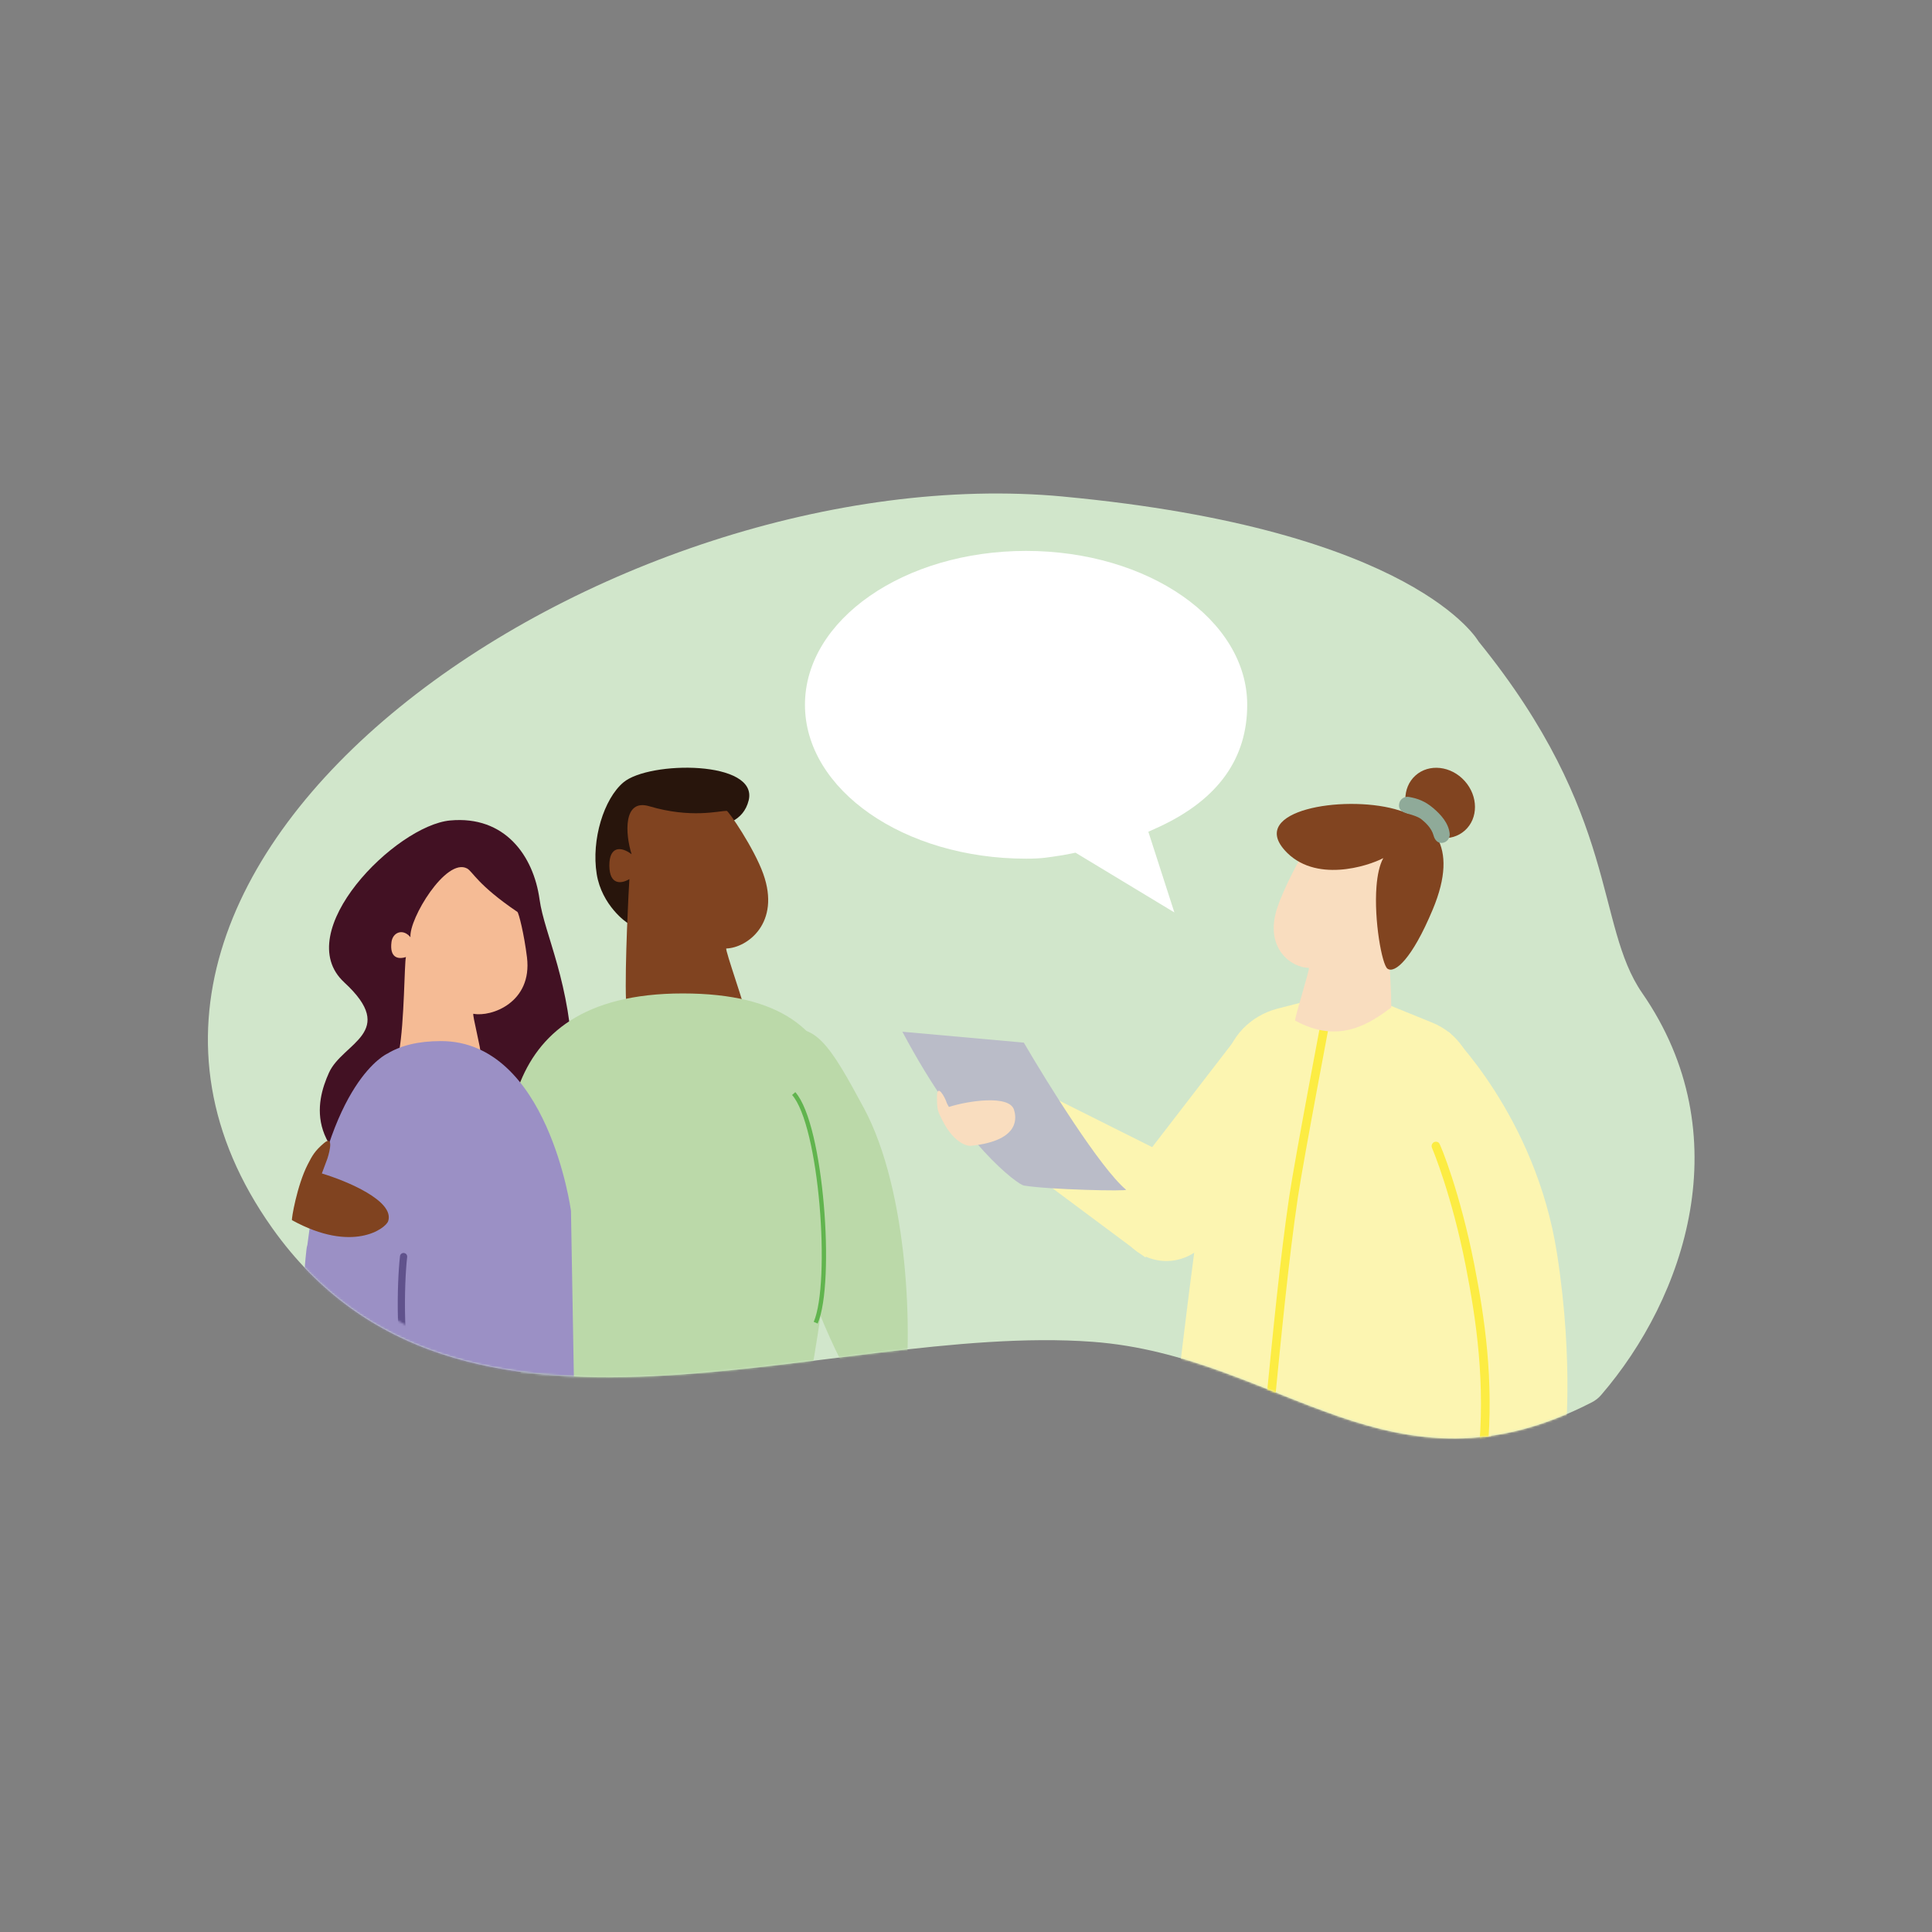 <svg width="920" height="920" viewBox="0 0 920 920" fill="none" xmlns="http://www.w3.org/2000/svg">
<rect x="0" y="0" width="920" height="920" fill="#808080" stroke="none"/>
<path fill-rule="evenodd" clip-rule="evenodd" d="M506.243 236.462C674.199 252.148 704.07 305.454 704.07 305.454C771.423 388.459 759.406 440.228 782.022 472.915C828.74 540.405 802.522 617.795 762.428 664.307C761.216 665.724 759.731 666.885 758.075 667.738C662.319 717.101 610.004 645.549 520.154 638.943C393.606 629.658 218.48 709.949 129.637 584.801C4.045 407.866 291.381 216.44 506.225 236.444L506.243 236.462Z" fill="#D1E6CB"/>
<path d="M356.5 381.17C351.601 400.867 319.494 392.64 312.445 388.253C301.811 392.281 300.343 416.911 300.343 416.911C300.343 416.911 300.343 440.04 299.336 439.767C298.329 439.494 286.535 431.062 284.145 416.195C281.516 399.792 287.593 380.367 296.861 372.567C309.151 362.223 361.262 362.002 356.5 381.187" fill="#28150C"/>
<path d="M298.107 476.617C297.442 460.214 299.473 421.502 299.712 418.618C295.752 420.99 290.273 421.417 290.17 412.32C290.068 403.085 295.547 402.796 300.77 406.79C297.698 397.129 296.656 380.196 309.168 383.917C328.968 389.806 342.384 386.119 346.036 386.119C346.941 386.119 359.077 403.905 363.446 416.092C371.844 439.527 355.885 451.338 345.866 451.663C344.961 451.697 355.731 481.994 354.946 482.455C328.933 498.022 309.817 484.623 298.107 476.617Z" fill="#804320"/>
<path d="M163.896 467.76C137.935 443.864 188.424 393.084 214.385 390.695C240.347 388.305 254.053 407.422 256.938 428.331C259.242 445.059 271.941 468.033 272.812 508.383C273.682 548.734 226.214 584.613 189.858 569.319C144.421 550.202 150.19 525.112 156.676 510.774C163.145 496.487 189.858 491.656 163.879 467.76" fill="#421123"/>
<path d="M190.027 500.704C192.605 486.674 192.537 458.118 193.305 455.729C189.498 456.975 185.453 456.035 186.426 448.559C187.023 444.019 191.803 441.919 195.455 446.289C194.704 437.516 212.439 408.192 222.407 413.552C225.087 414.985 227.34 421.351 246.371 434.238C247.02 434.682 249.58 444.736 250.946 455.899C253.557 477.371 233.98 484.404 225.445 482.749C224.66 482.595 229.508 501.251 228.757 501.472C209.674 507.259 203.973 507.395 190.027 500.704Z" fill="#F5BB95"/>
<path d="M178.796 598.576C179.735 598.576 180.503 597.824 180.503 596.886C180.707 576.693 187.176 548.854 187.228 548.581C187.449 547.66 186.869 546.738 185.947 546.533C185.026 546.311 184.104 546.891 183.882 547.813C183.814 548.103 177.26 576.301 177.055 596.869C177.055 597.808 177.806 598.592 178.744 598.592H178.762L178.796 598.576Z" fill="#332C86"/>
<path d="M178.796 598.576C179.735 598.576 180.503 597.824 180.503 596.886C180.707 576.693 187.176 548.854 187.228 548.581C187.449 547.66 186.869 546.738 185.947 546.533C185.026 546.311 184.104 546.891 183.882 547.813C183.814 548.103 177.26 576.301 177.055 596.869C177.055 597.808 177.806 598.592 178.744 598.592H178.762L178.796 598.576Z" fill="#60528C"/>
<path fill-rule="evenodd" clip-rule="evenodd" d="M592.509 489.352L537.991 560.102L576.14 588.146L634.14 513.93L592.526 489.352H592.509Z" fill="#FCF5B1"/>
<path fill-rule="evenodd" clip-rule="evenodd" d="M559.874 600.06C572.914 597.602 581.448 585.107 578.99 572.067C576.533 559.026 564.038 550.492 550.998 552.95C537.957 555.408 529.423 567.902 531.881 580.943C534.339 593.983 546.833 602.518 559.874 600.06Z" fill="#FCF5B1"/>
<path fill-rule="evenodd" clip-rule="evenodd" d="M565.608 554.742L503.785 523.797L489.584 557.2L545.45 598.814L565.608 554.742Z" fill="#FCF5B1"/>
<path d="M383.314 335.613C383.314 376.083 430.458 408.89 488.612 408.89C496.31 408.89 498.87 408.31 506.107 407.217C507.558 406.995 512.149 406.039 512.149 406.039L559.225 434.493L546.833 396.071C546.833 396.071 551.066 394.159 552.142 393.664C580.322 380.521 593.909 360.995 593.909 335.613C593.909 295.143 546.765 262.337 488.612 262.337C430.458 262.337 383.314 295.143 383.314 335.613Z" fill="white"/>
<mask id="mask0_217_2" style="mask-type:luminance" maskUnits="userSpaceOnUse" x="99" y="235" width="708" height="450">
<path d="M506.243 236.462C674.199 252.148 704.07 305.454 704.07 305.454C771.423 388.459 759.406 440.228 782.022 472.915C828.74 540.405 802.522 617.795 762.428 664.307C761.216 665.724 759.731 666.885 758.075 667.738C662.319 717.101 610.004 645.549 520.154 638.943C393.606 629.658 218.48 709.949 129.637 584.801C4.045 407.866 291.381 216.44 506.225 236.444L506.243 236.462Z" fill="white"/>
</mask>
<g mask="url(#mask0_217_2)">
<path fill-rule="evenodd" clip-rule="evenodd" d="M701.594 516.799C702.448 503.827 694.221 491.93 682.17 487.031L651.446 474.52L629.82 474.793L608.416 480.272C595.614 483.549 585.407 493.825 583.308 506.865C583.308 506.865 574.722 554.197 571.804 573.826C565.42 616.669 553.728 721.01 553.728 721.01L708.046 721.59C708.046 721.59 714.123 615.729 713.901 568.466C713.833 554.231 701.594 516.799 701.594 516.799Z" fill="#FCF5B1"/>
</g>
<mask id="mask1_217_2" style="mask-type:luminance" maskUnits="userSpaceOnUse" x="99" y="235" width="708" height="450">
<path d="M506.243 236.462C674.199 252.148 704.07 305.454 704.07 305.454C771.423 388.459 759.406 440.228 782.022 472.915C828.74 540.405 802.522 617.795 762.428 664.307C761.216 665.724 759.731 666.885 758.075 667.738C662.319 717.101 610.004 645.549 520.154 638.943C393.606 629.658 218.48 709.949 129.637 584.801C4.045 407.866 291.381 216.44 506.225 236.444L506.243 236.462Z" fill="white"/>
</mask>
<g mask="url(#mask1_217_2)">
<path fill-rule="evenodd" clip-rule="evenodd" d="M689.749 491.247C689.749 491.247 731.175 531.205 741.417 596.8C749.763 650.311 745.103 687.896 745.103 687.913C745.103 687.913 706.699 693.785 705.999 693.887C709.635 658.264 704.855 627.233 699.974 602.398C693.146 567.629 683.775 545.73 683.775 545.73L689.749 491.247Z" fill="#FCF5B1"/>
</g>
<mask id="mask2_217_2" style="mask-type:luminance" maskUnits="userSpaceOnUse" x="99" y="235" width="708" height="450">
<path d="M506.243 236.462C674.199 252.148 704.07 305.454 704.07 305.454C771.423 388.459 759.406 440.228 782.022 472.915C828.74 540.405 802.522 617.795 762.428 664.307C761.216 665.724 759.731 666.885 758.075 667.738C662.319 717.101 610.004 645.549 520.154 638.943C393.606 629.658 218.48 709.949 129.637 584.801C4.045 407.866 291.381 216.44 506.225 236.444L506.243 236.462Z" fill="white"/>
</mask>
<g mask="url(#mask2_217_2)">
<path d="M705.998 695.952C706.083 695.952 706.186 695.953 706.271 695.936C706.8 695.867 745.307 689.978 745.512 689.944C746.605 689.722 747.339 688.664 747.134 687.555C746.946 686.445 745.888 685.711 744.795 685.882C744.488 685.933 717.007 690.132 708.319 691.463C711.46 657.053 706.92 626.977 702.004 602.006C695.33 568.039 685.993 545.03 685.242 544.279C684.44 543.477 683.126 543.477 682.324 544.279C681.692 544.911 681.556 545.832 681.897 546.601C682.324 547.591 691.336 569.08 697.959 602.808C702.926 628.121 707.534 658.708 703.95 693.699C703.881 694.331 704.12 694.945 704.564 695.389C704.957 695.764 705.469 695.97 705.998 695.97V695.952Z" fill="#FCEC43"/>
</g>
<mask id="mask3_217_2" style="mask-type:luminance" maskUnits="userSpaceOnUse" x="99" y="235" width="708" height="450">
<path d="M506.243 236.462C674.199 252.148 704.07 305.454 704.07 305.454C771.423 388.459 759.406 440.228 782.022 472.915C828.74 540.405 802.522 617.795 762.428 664.307C761.216 665.724 759.731 666.885 758.075 667.738C662.319 717.101 610.004 645.549 520.154 638.943C393.606 629.658 218.48 709.949 129.637 584.801C4.045 407.866 291.381 216.44 506.225 236.444L506.243 236.462Z" fill="white"/>
</mask>
<g mask="url(#mask3_217_2)">
<path d="M601.486 722.614C603.33 705.665 605.088 687.606 606.795 670.144C610.208 635.256 613.741 599.173 618.009 570.344C620.74 551.893 634.651 478.855 635.248 475.749L631.203 474.946L633.234 475.339L631.203 474.98C630.605 478.087 616.677 551.21 613.929 569.746C609.645 598.661 606.112 634.795 602.698 669.752C600.991 687.213 599.233 705.272 597.39 722.188L601.486 722.631V722.614Z" fill="#FCEC43"/>
</g>
<mask id="mask4_217_2" style="mask-type:luminance" maskUnits="userSpaceOnUse" x="99" y="235" width="708" height="450">
<path d="M506.243 236.462C674.199 252.148 704.07 305.454 704.07 305.454C771.423 388.459 759.406 440.228 782.022 472.915C828.74 540.405 802.522 617.795 762.428 664.307C761.216 665.724 759.731 666.885 758.075 667.738C662.319 717.101 610.004 645.549 520.154 638.943C393.606 629.658 218.48 709.949 129.637 584.801C4.045 407.866 291.381 216.44 506.225 236.444L506.243 236.462Z" fill="white"/>
</mask>
<g mask="url(#mask4_217_2)">
<path d="M371.638 571.401C356.481 520.69 356.584 495.155 372.355 490.905C388.144 486.655 394.92 497.032 411.357 527.619C432.693 567.304 434.929 636.74 430.218 668.062L412.228 668.557C399.426 648.842 386.795 622.113 371.655 571.401" fill="#BBD9A9"/>
</g>
<mask id="mask5_217_2" style="mask-type:luminance" maskUnits="userSpaceOnUse" x="99" y="235" width="708" height="450">
<path d="M506.244 236.462C674.201 252.148 704.071 305.454 704.071 305.454C771.424 388.459 759.408 440.228 782.024 472.915C821.811 530.386 808.703 595.059 779.174 641.708C767.755 659.733 750.225 673.183 729.794 679.345C651.158 703.053 600.771 644.866 520.172 638.943C393.624 629.658 218.499 709.949 129.656 584.801C4.064 407.866 291.399 216.44 506.244 236.444V236.462Z" fill="white"/>
</mask>
<g mask="url(#mask5_217_2)">
<path d="M384.629 664.017C384.629 664.017 300.583 700.305 249.086 665.826C247.123 649.782 243.556 597.62 243.146 593.455V593.181C238.845 551.022 230.311 473.068 325.145 473.068C419.979 473.068 401.749 545.406 394.154 602.688C389.852 635.17 384.612 664.017 384.612 664.017" fill="#BBD9A9"/>
</g>
<mask id="mask6_217_2" style="mask-type:luminance" maskUnits="userSpaceOnUse" x="99" y="235" width="708" height="450">
<path d="M506.243 236.462C674.199 252.148 704.07 305.454 704.07 305.454C771.423 388.459 759.406 440.228 782.022 472.915C820.069 527.86 809.742 589.376 782.961 635.444C769.238 659.05 746.349 676.102 719.67 681.991C646.701 698.087 597.253 644.61 520.154 638.943C393.606 629.658 218.48 709.949 129.637 584.801C4.045 407.866 291.381 216.44 506.225 236.444L506.243 236.462Z" fill="white"/>
</mask>
<g mask="url(#mask6_217_2)">
<path fill-rule="evenodd" clip-rule="evenodd" d="M145.92 595.162C145.988 594.343 146.142 593.54 146.381 592.772C156.076 514.085 184.461 501.727 184.461 501.727C190.742 497.921 199.038 495.753 209.996 495.753C260.963 495.753 271.887 576.557 271.887 576.557L274.055 700.578C264.223 706.177 216.448 699.23 178.828 672.654C170.089 672.364 150.033 671.681 150.033 671.681C150.033 671.681 140.645 642.1 145.92 595.144V595.162Z" fill="#9B90C5"/>
</g>
<mask id="mask7_217_2" style="mask-type:luminance" maskUnits="userSpaceOnUse" x="112" y="235" width="709" height="450">
<path d="M519.863 236.462C687.82 252.148 717.69 305.454 717.69 305.454C785.044 388.459 773.027 440.228 795.643 472.915C832.921 526.767 823.756 586.917 798.169 632.661C783.695 658.555 758.792 677.16 729.655 682.742C658.666 696.311 609.577 644.525 533.791 638.943C407.244 629.658 232.118 709.949 143.275 584.801C17.683 407.866 305.019 216.44 519.863 236.444V236.462Z" fill="white"/>
</mask>
<g mask="url(#mask7_217_2)">
<path d="M196.377 674.514C196.889 674.514 197.384 674.275 197.708 673.866C198.033 673.456 198.152 672.927 198.033 672.415C191.478 643.381 192.451 611.411 193.885 598.558C193.987 597.619 193.322 596.766 192.366 596.664C191.41 596.561 190.574 597.227 190.471 598.183C189.054 610.916 188.064 642.135 194.209 671.015C188.474 670.828 172.669 670.298 163.622 669.991C162.683 669.957 161.881 670.691 161.847 671.647C161.813 672.586 162.547 673.388 163.502 673.422C166.797 673.542 195.728 674.514 196.36 674.514H196.377Z" fill="#60528C"/>
</g>
<path d="M377.954 520.742C391.234 535.711 396.679 610.592 388.434 629.863" stroke="#61B44E" stroke-width="2.05"/>
<path d="M139.042 581.029C167.99 596.972 183.745 584.904 184.854 581.474C187.961 571.847 165.089 562.339 153.26 558.789L155.923 551.654C157.22 547.643 158.705 540.56 154.301 544.315C149.898 548.07 148.754 550.186 146.535 554.504C141.414 564.49 138.666 580.824 139.042 581.029Z" fill="#804320"/>
<path d="M662.49 479.742C662.593 466.463 659.913 435.261 659.623 432.94C662.883 434.749 667.321 434.954 667.167 427.597C666.996 420.138 662.559 420.053 658.462 423.415C660.698 415.529 661.073 401.823 651.071 405.169C635.248 410.46 624.683 405.544 621.064 405.988C620.33 406.073 611.318 422.647 608.109 432.615C601.964 451.767 615.159 460.881 623.266 460.881C624 460.881 616.114 485.631 616.763 485.989C638.201 497.869 653.256 486.536 662.507 479.76" fill="#F9DDBF"/>
<path d="M674.028 369.291C680.463 363.505 690.96 364.665 697.463 371.885C703.966 379.105 704.018 389.671 697.566 395.457C691.131 401.244 680.633 400.083 674.13 392.863C667.627 385.643 667.576 375.077 674.028 369.291Z" fill="#814420"/>
<path d="M611.677 404.793C625.93 420.821 651.464 412.441 658.719 408.617C656.892 411.912 655.903 416.708 655.476 422.067C654.196 438.163 658.104 459.431 660.699 461.275C664.164 463.715 672.34 456.819 682.257 433.094C695.382 401.721 681.13 389.841 664.147 385.267C639.073 378.508 594.967 385.984 611.677 404.777" fill="#814420"/>
<path d="M666.264 382.775C665.888 384.943 666.946 386.343 669.251 387.094C671.538 387.862 674.986 388.63 676.897 390.149C678.809 391.685 681.711 394.365 682.633 397.796C683.196 399.929 684.561 401.584 686.746 401.38C688.931 401.175 690.535 399.229 690.331 397.027C689.836 391.941 686.08 387.844 682.411 384.738C678.724 381.631 675.242 380.232 670.855 379.481C668.687 379.123 666.639 380.573 666.264 382.741" fill="#8FAA99"/>
<path d="M487.536 496.487L429.707 491.298C458.553 545.679 484.822 564.079 487.536 564.54C499.45 566.537 537.172 567.339 536.216 566.537C523.91 556.21 498.631 515.536 487.536 496.487Z" fill="#BABCC8"/>
<path d="M462.173 545.646C486.991 543.119 483.646 531.086 482.86 528.474C480.659 521.169 460.705 524.242 451.846 527.127L450.908 525.386C449.986 522.347 446.18 515.69 446.18 522.091C446.18 528.492 446.504 528.986 448.637 533.271C454.833 545.663 461.815 545.697 462.156 545.663" fill="#F9DDBF"/>
</svg>
